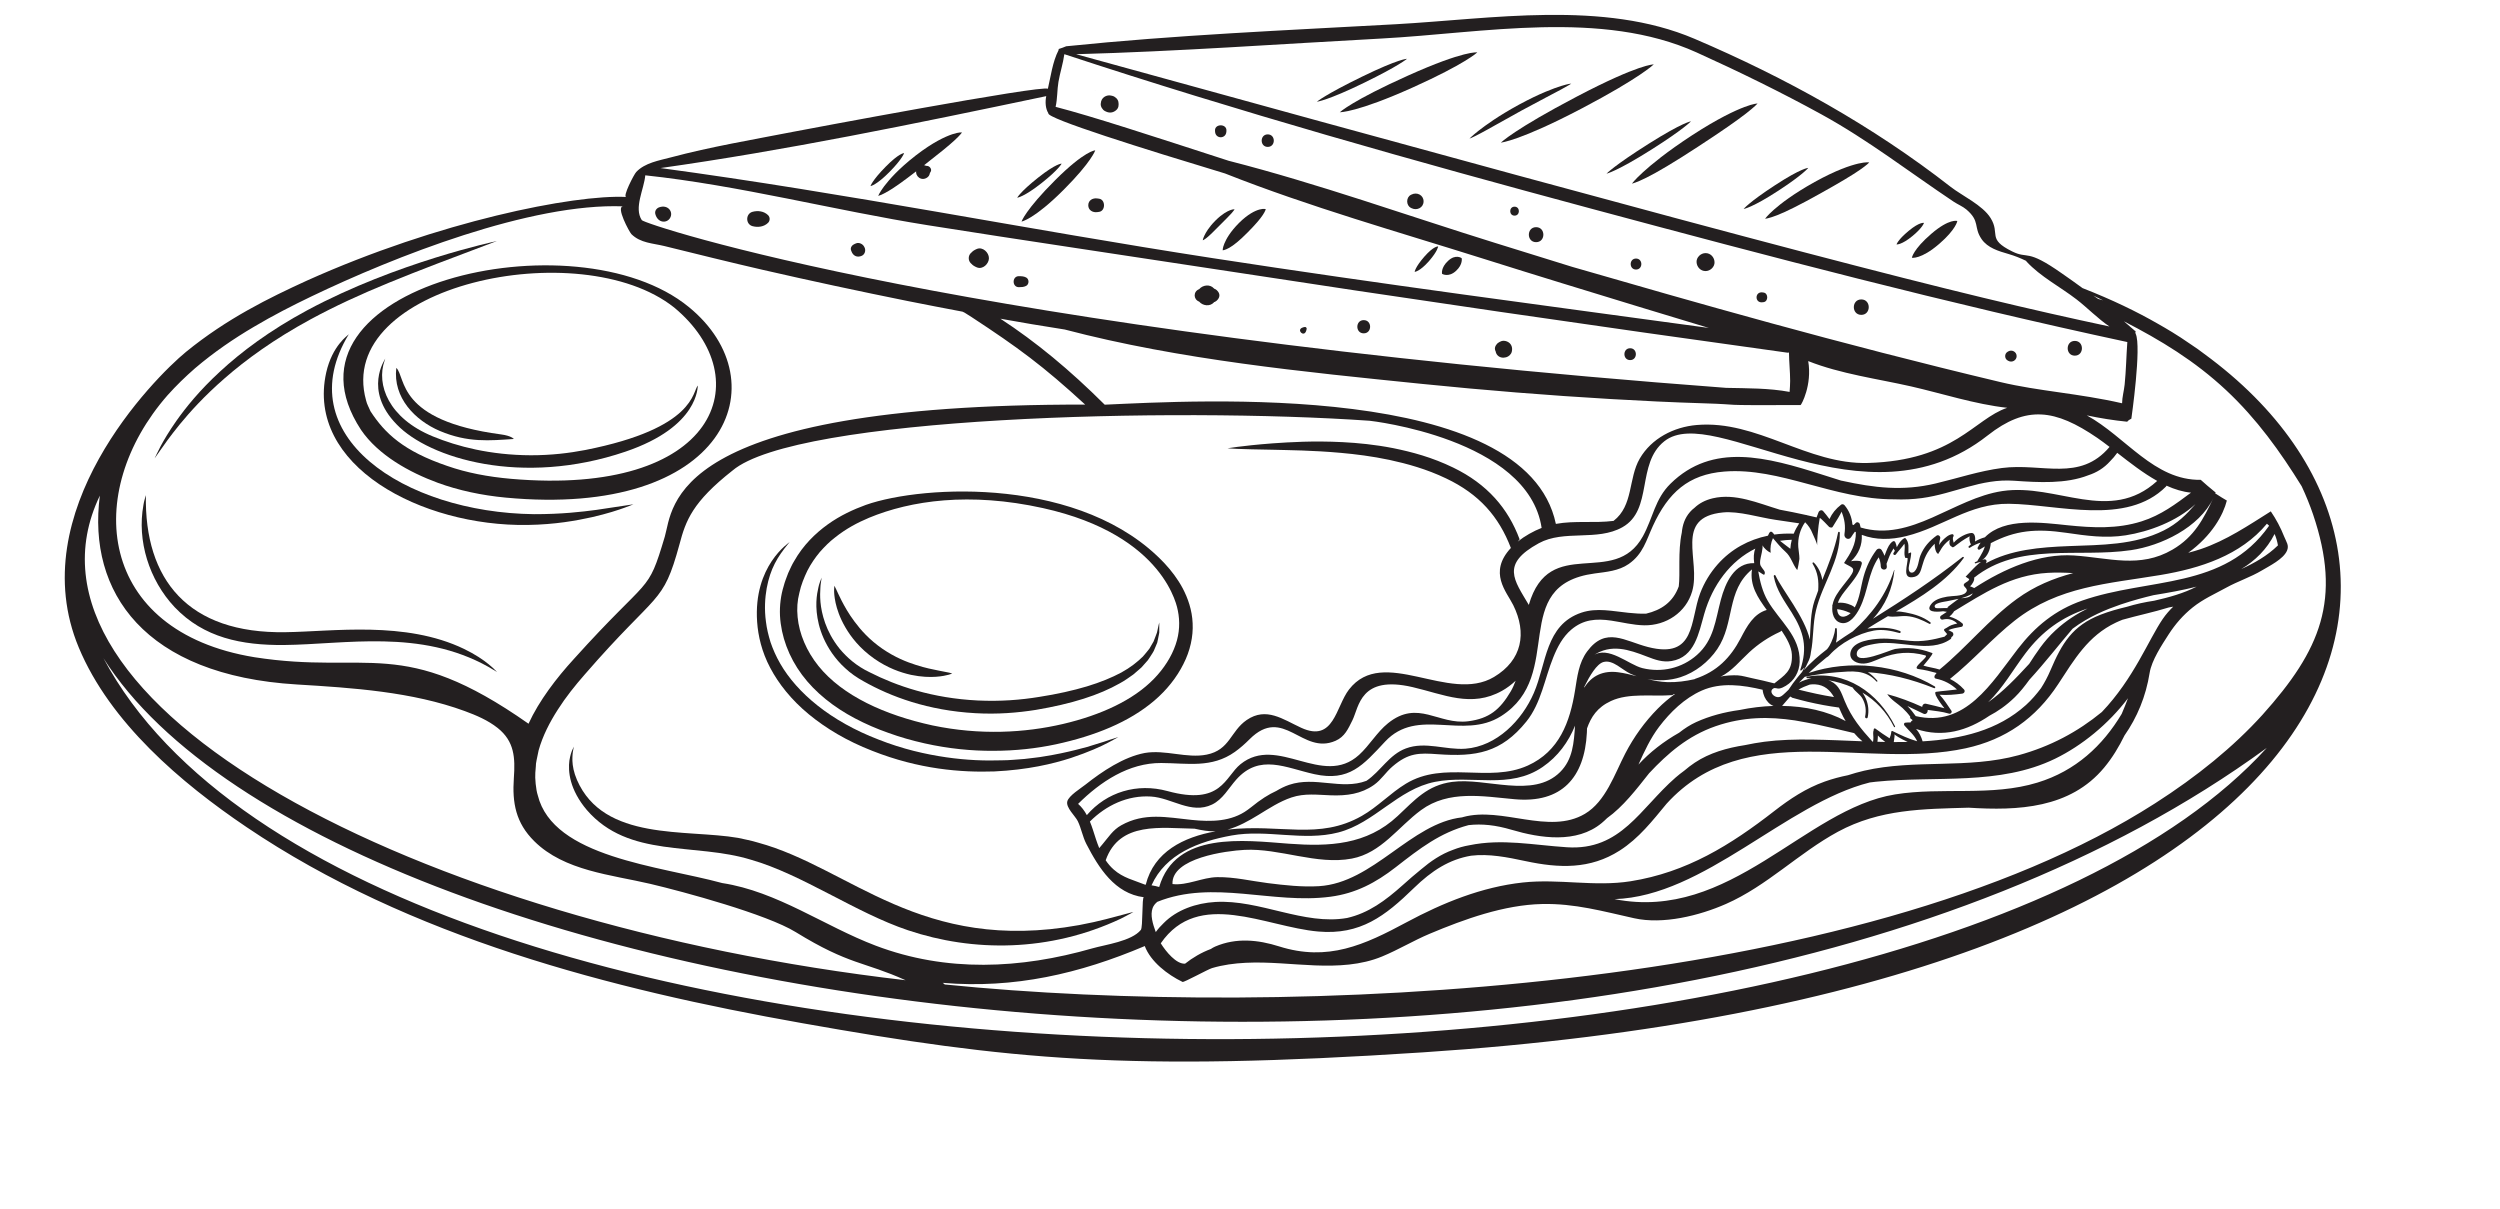 <?xml version="1.0" encoding="UTF-8"?><svg xmlns="http://www.w3.org/2000/svg" xmlns:xlink="http://www.w3.org/1999/xlink" height="217.1" preserveAspectRatio="xMidYMid meet" version="1.0" viewBox="16.5 129.2 449.1 217.1" width="449.1" zoomAndPan="magnify"><g fill="#231f20" id="change1_1"><path d="M 160.094 235.715 C 160.395 234.273 160.949 232.961 161.535 231.723 C 162.164 230.496 162.926 229.391 163.758 228.387 C 164.621 227.414 165.516 226.5 166.512 225.75 C 168.449 224.195 170.559 223.074 172.609 222.215 C 180.117 219.105 190.684 217.562 203.852 220.473 C 225.953 225.359 228.016 238.559 228.09 238.898 C 228.48 240.797 228.422 242.906 227.684 245.016 C 226.965 247.121 225.625 249.266 223.793 251.145 C 220.113 254.941 214.328 257.641 207.473 259.25 C 200.629 260.848 192.59 261.312 183.996 259.512 C 175.492 257.656 167.852 254.215 163.52 248.828 C 161.383 246.168 160.07 243.055 159.785 240.059 C 159.633 238.551 159.73 237.109 160.094 235.715 Z M 157.273 234.516 C 156.773 236.113 156.535 237.984 156.617 239.805 C 156.812 243.48 158.18 247.207 160.574 250.422 C 162.973 253.648 166.316 256.258 170.098 258.254 C 171.992 259.25 173.988 260.121 176.082 260.852 C 178.164 261.613 180.352 262.234 182.617 262.742 C 186.863 263.691 191.02 264.102 194.973 264.078 C 198.93 264.07 202.691 263.652 206.195 262.906 C 213.156 261.398 219.328 258.934 223.871 255.051 C 226.129 253.125 227.906 250.859 229.09 248.484 C 230.305 246.117 230.867 243.535 230.746 241.164 C 230.648 238.777 229.891 236.664 228.969 234.898 C 228.023 233.129 226.883 231.68 225.746 230.449 C 211.066 214.777 182.449 216.234 172.035 219.902 C 169.812 220.715 167.461 221.785 165.199 223.406 C 162.953 225.02 160.762 227.168 159.18 229.969 C 158.75 230.645 158.445 231.406 158.09 232.148 C 157.809 232.922 157.477 233.691 157.273 234.516" fill="inherit"/><path d="M 137.613 184.445 C 153.031 197.238 145.414 218.449 108.285 215.215 C 104.152 214.852 100.336 214.125 96.832 212.898 C 89.008 210.23 85.648 207.066 83.055 203.078 C 82.789 202.426 82.41 201.812 82.266 201.141 C 76.504 180.469 120.758 171.023 137.613 184.445 Z M 81.352 206.418 C 84.453 210.961 90.012 214.047 95.164 215.938 C 98.898 217.301 103.043 218.184 107.336 218.59 C 146.953 222.324 156.781 197.902 140.266 184.375 C 119.863 167.605 64.445 180.656 81.352 206.418" fill="inherit"/><path d="M 422.93 257.609 C 417.719 263.359 411.191 268.672 403.648 273.504 C 350.5 307.613 248.043 312.293 186.211 306.051 C 185.965 305.828 186.105 305.961 185.848 305.758 C 198.699 306.848 210.457 304.105 222.145 299.148 C 223.195 301.941 226.219 304.285 228.934 305.594 C 229.176 305.711 233.492 303.324 234.227 303.109 C 236.191 302.527 238.234 302.258 240.273 302.156 C 244.438 301.949 248.594 302.469 252.75 302.625 C 256.816 302.777 260.988 302.598 264.797 301.016 C 267.711 299.809 270.418 298.164 273.336 296.938 C 279.559 294.32 286.695 291.746 293.523 291.598 C 299.371 291.465 304.508 292.922 310.055 294.152 C 315.27 295.312 321.77 293.688 326.543 291.59 C 333.93 288.348 339.621 282.43 346.672 278.609 C 354.238 274.52 361.988 274.531 370.152 274.293 C 379.004 274.859 388.391 274.434 394.492 267.094 C 395.984 265.301 397.148 263.352 398.148 261.316 C 400.406 258.086 401.988 254.312 402.66 250.082 C 403.016 247.836 404.848 245.07 406.066 243.176 C 407.254 241.332 408.688 239.68 410.402 238.312 C 412.273 236.816 414.371 235.891 416.445 234.754 C 418.516 233.613 420.789 232.887 422.82 231.676 C 424.176 230.867 426.66 229.652 427.328 228.145 C 427.758 227.164 427.223 226.582 426.828 225.59 C 426.199 223.996 425.391 222.477 424.426 221.062 C 420.395 223.594 416.402 226.301 411.859 227.836 C 411.109 228.09 410.352 228.305 409.594 228.504 C 413.84 225.426 415.887 221.699 416.531 219.121 C 416.109 218.891 415.215 218.328 414.426 217.816 C 414.461 217.773 414.504 217.734 414.523 217.68 C 414.414 217.59 414.309 217.508 414.211 217.426 C 413.43 216.797 412.629 216.109 411.844 215.398 C 403.473 215.531 398.406 207.688 391.375 203.82 C 393.793 204.328 396.215 204.719 398.629 204.957 C 398.828 204.699 399.102 204.555 399.379 204.406 C 399.391 204.301 401.234 191.477 400.156 189.164 C 400.07 188.973 400.09 188.789 400.164 188.637 C 400.129 188.641 400.09 188.645 400.051 188.656 C 399.391 188.062 398.719 187.488 398.039 186.918 C 404.629 190.312 410.758 194.008 416.434 199.324 C 421.91 204.453 426.117 210.316 429.969 216.543 C 430.758 218.234 431.445 219.926 432.02 221.609 C 437.184 236.863 433.395 245.957 422.93 257.609 Z M 35.082 247.434 C 76.941 313.574 310.559 346.23 423.703 263.551 C 357.547 336.395 81.809 335.137 35.082 247.434 Z M 34.438 218.23 C 32.168 235.598 42.5 250.52 69.828 252.16 C 79.828 252.762 90.512 253.457 100.012 256.945 C 102.066 257.699 104.168 258.598 105.895 259.969 C 108.934 262.383 109.062 265.348 108.809 268.957 C 108.496 273.426 109.148 277.02 112.48 280.316 C 117.875 285.668 126.355 286.336 133.348 287.984 C 139.301 289.391 154.234 293.434 159.441 296.641 C 169.125 302.602 171.68 301.898 179.18 305.289 C 90.746 295.07 16.484 255.582 34.438 218.23 Z M 46.602 200.199 C 48.172 198.445 49.832 196.844 51.527 195.363 C 54.961 192.438 58.535 190.016 62.062 187.938 C 65.586 185.844 69.059 184.078 72.379 182.48 C 87.359 175.289 111.859 165.621 128.484 166.27 C 127.02 166.211 129.582 170.922 129.93 171.266 C 131.562 172.871 133.785 172.895 135.84 173.398 C 141.684 174.836 147.586 176.309 153.48 177.664 C 162.152 179.656 170.852 181.52 179.574 183.281 C 182.848 183.941 186.129 184.562 189.41 185.188 C 189.535 185.25 189.664 185.312 189.789 185.371 C 190.219 185.641 190.648 185.902 191.062 186.176 C 199.406 191.652 203.871 194.922 211.438 201.879 C 136.203 201.793 137.461 220.406 135.926 225.594 C 132.746 236.25 133.477 232.164 119.586 247.586 C 116.496 250.965 113.348 255.051 111.445 259.211 C 88.703 243.234 82.789 250.484 62.207 247.262 C 33.945 242.633 31.336 217.621 46.602 200.199 Z M 132.418 160.695 C 149.324 162.5 166.355 166.984 183.203 169.664 C 200.234 172.371 217.297 174.867 234.344 177.488 C 268.699 182.773 303.102 187.777 337.531 192.547 C 337.656 192.562 337.766 192.547 337.871 192.527 C 337.887 194.227 338.078 195.93 338.082 197.629 C 338.082 198.277 338.031 198.938 337.984 199.602 C 334.273 198.91 330.387 198.961 326.59 198.875 C 189.367 188.598 132.293 169.508 131.793 168.746 C 130.336 166.547 132.195 163.203 132.418 160.695 Z M 204.445 146.469 C 204.227 147.543 204.316 148.727 204.824 149.535 C 204.391 150.461 222.047 155.973 236.555 160.359 C 251.73 166.363 267.703 170.859 283.18 175.742 C 292.441 178.664 301.734 181.504 311.023 184.34 C 315.176 185.605 319.324 186.859 323.48 188.113 C 293.383 183.996 264.855 180.277 234.383 175.578 C 200.793 170.398 168.824 163.934 135.148 159.391 C 157.629 156.215 180.148 151.574 204.445 146.469 Z M 376.125 213.273 C 372.074 213.801 368.184 215.105 364.223 216.051 C 358.301 217.465 353.195 216.832 347.344 215.555 C 347.32 215.547 347.297 215.555 347.277 215.551 C 346.164 215.211 345.051 214.852 343.938 214.492 C 333.832 211.266 324.156 208.652 316.59 216.09 C 313.781 218.848 313.469 222.184 311.629 225.539 C 306.461 234.945 294.836 225.078 291.133 237.867 C 288.488 233.359 286.059 230.551 292.934 226.785 C 297.469 224.309 303.398 226.473 307.945 223.914 C 313.52 220.777 310.398 212.504 315.48 208.469 C 324.453 201.34 351.391 224.844 373.559 207.426 C 380.508 201.965 385.684 202.688 393.258 207.863 C 393.961 208.344 394.699 208.902 395.461 209.484 C 390.105 215.824 383.379 212.328 376.125 213.273 Z M 376.234 217.41 C 367.383 218.723 359.891 226.637 350.746 223.965 C 350.699 223.758 350.656 223.551 350.59 223.344 C 350.492 223.035 350.09 222.895 349.855 223.148 C 349.73 223.277 349.605 223.398 349.48 223.523 C 349.41 223.496 349.34 223.465 349.27 223.438 C 349.168 222.164 348.695 220.945 347.828 219.93 C 347.707 219.785 347.398 219.73 347.242 219.855 C 346.293 220.586 345.613 221.418 345.145 222.445 C 344.781 221.957 344.414 221.473 344.008 221.016 C 343.738 220.711 343.297 220.91 343.176 221.234 C 343.062 221.531 342.945 221.84 342.832 222.148 C 342.262 222.012 341.684 221.883 341.105 221.754 C 341.07 221.746 341.051 221.719 341.012 221.719 C 340.977 221.715 340.938 221.711 340.902 221.707 C 339.359 221.367 337.801 221.047 336.23 220.762 C 332.234 219.555 328.223 217.766 324.195 218.711 C 322.785 219.043 321.711 219.648 320.883 220.438 C 320.605 220.645 320.344 220.883 320.098 221.168 C 319.125 222.277 318.742 223.551 318.617 224.879 C 317.887 228.293 318.367 232.238 318.074 234.535 C 317.051 237.383 314.906 238.801 312.207 239.438 C 311.164 239.477 310.09 239.387 309.055 239.285 C 306.262 239.012 303.34 238.328 300.59 239.254 C 294.082 241.441 294.328 248.402 292.043 253.68 C 289.914 258.602 285.387 263.27 279.773 263.695 C 276.172 263.965 272.578 262.336 269.059 263.645 C 266.031 264.77 264.539 267.73 261.973 269.465 C 257.461 271.172 252.75 268.602 248.074 270.188 C 247.258 270.465 246.496 270.852 245.766 271.289 C 244.441 271.887 242.961 272.812 241.25 274.211 C 241.035 274.383 240.824 274.535 240.613 274.691 C 237.699 276.828 234.027 276.844 230.586 276.488 C 226.074 276.02 222.09 275.121 217.914 277.457 C 216.395 278.305 215.633 279.598 214.535 280.883 C 214.348 281.105 214.156 281.316 213.965 281.559 C 213.543 280.527 213.207 279.441 212.848 278.312 C 212.688 277.816 212.504 277.297 212.289 276.781 C 215.184 273.879 219.066 272.023 223.258 272.289 C 227.02 272.527 230.484 275.531 234.238 273.727 C 236.16 272.801 237.215 270.785 238.574 269.254 C 242.785 264.516 247.469 267.145 252.637 268.277 C 258.871 269.641 261.336 266.68 265.316 262.422 C 271.188 256.141 279.281 262.195 286.145 257.852 C 297.902 250.41 287.312 234.32 302.961 232.219 C 305.062 231.934 307.289 231.766 309.082 230.516 C 311.664 228.715 312.227 226.289 313.426 223.68 C 316.176 217.703 319.789 214.422 326.258 213.91 C 336.305 213.117 345.82 218.926 356.781 218.898 C 358.453 218.969 360.129 218.898 361.762 218.676 C 367.578 217.879 372.316 215.137 378.324 215.562 C 382.742 215.871 387.629 216.152 391.637 214.578 C 393.113 214.098 394.449 213.301 395.566 212.051 C 396.02 211.605 396.445 211.102 396.84 210.547 C 399.07 212.285 401.496 214.184 404.02 215.594 C 395.48 223.387 385.988 215.969 376.234 217.41 Z M 401.219 222.855 C 396.812 224.25 392.434 224.02 387.898 223.555 C 383.438 223.094 376.578 222.121 373.066 225.719 C 372.441 225.891 371.844 226.141 371.293 226.477 C 371.395 225.867 371.293 224.926 370.676 224.941 C 369.848 224.969 368.336 225.676 367.461 226.699 C 367.367 226.309 367.191 225.922 367.426 225.543 C 367.52 225.395 367.398 225.141 367.207 225.16 C 366.551 225.234 365.934 225.797 365.484 226.254 C 365.234 226.508 365.023 226.797 364.84 227.102 C 364.875 226.699 364.934 226.301 365.039 225.91 C 365.133 225.566 364.719 225.184 364.395 225.414 C 363.09 226.348 362.094 227.473 361.488 228.977 C 361.121 229.883 361.141 231.133 360.41 231.867 C 360.203 232.074 359.844 232.156 359.621 231.969 C 359.191 231.613 359.453 230.703 359.555 230.258 C 359.586 230.117 359.98 228.348 359.75 228.441 C 359.605 228.5 359.465 228.559 359.32 228.617 C 359.309 227.656 359.52 226.699 358.816 225.898 C 358.77 225.84 358.676 225.836 358.609 225.871 C 357.953 226.234 357.586 226.859 357.242 227.504 C 357.109 226.949 356.969 226.152 356.5 226.473 C 355.91 226.871 355.629 227.555 355.359 228.195 C 355.238 228.473 355.137 228.758 355.039 229.047 C 354.906 228.703 354.746 228.367 354.527 228.023 C 354.285 227.648 353.82 227.691 353.57 228.023 C 352.504 229.445 351.77 231.02 351.289 232.73 C 350.758 234.617 350.625 236.57 349.691 238.316 C 349.367 237.992 348.82 237.797 348.461 237.68 C 347.859 237.484 347.266 237.434 346.66 237.484 C 346.984 236.461 347.77 235.578 348.41 234.762 C 349.48 233.398 350.52 232.215 350.953 230.492 C 351.023 230.215 350.824 230.016 350.562 229.984 C 349.98 229.91 349.492 229.922 349.016 230.023 C 350.414 228.711 351.051 227.07 350.953 225.281 C 353.461 226.242 356.191 226.191 358.969 225.496 C 365.516 223.863 370.27 219.625 377.371 219.699 C 386.184 219.789 398.477 223.734 405.602 216.602 C 405.648 216.551 405.668 216.5 405.699 216.449 C 407.148 217.105 408.617 217.562 410.094 217.699 C 407.344 219.742 404.727 221.742 401.219 222.855 Z M 405.199 224.492 C 399.887 227.152 393.945 227.074 388.156 227.301 C 382.934 227.508 377.668 227.934 373.238 230.398 C 373.613 229.797 373.09 229.566 372.816 229.719 C 372.746 229.758 372.664 229.781 372.582 229.805 C 373.547 229.148 374.039 227.941 374.121 226.773 C 378.539 224.457 382.246 224.121 387.715 224.918 C 391.305 225.441 394.707 225.934 398.352 225.367 C 402.582 224.707 407.523 222.859 410.898 219.754 C 409.316 221.586 407.645 223.27 405.199 224.492 Z M 373.648 255.352 C 376.312 252.789 378.137 249.5 380.348 246.57 C 383.34 242.605 386.875 240.047 391.508 238.516 C 389.621 239.453 387.629 240.688 385.73 242.449 C 383.621 244.387 382.246 246.582 381.031 248.449 C 378.676 251.004 376.324 253.473 373.648 255.352 Z M 403.477 237.113 C 401.809 237.363 400.164 237.719 398.562 238.207 C 396.961 238.59 395.383 239.027 393.863 239.617 C 388.77 241.602 386.902 244.777 384.84 249.621 C 384.344 250.789 383.77 251.855 383.141 252.832 C 382.332 253.906 381.461 254.926 380.453 255.84 C 375.387 260.414 368.848 261.965 361.879 262.375 C 361.648 261.578 361.266 260.773 360.707 260.152 C 365.527 261.77 369.914 260.461 373.898 257.762 C 375.316 257.02 376.867 255.977 378.438 254.449 C 379.352 253.559 380.211 252.484 381.059 251.312 C 383.879 248.23 386.457 244.906 388.82 242.141 C 391.828 239.898 394.902 238.672 397.465 237.789 C 399.758 237.016 401.715 236.512 403.352 236.117 C 405.938 235.695 408.566 235.234 411.09 234.59 C 408.703 235.812 406.109 236.516 403.477 237.113 Z M 223.562 292.312 C 223.723 291.879 224.02 291.52 224.395 291.207 C 234.441 287.156 245.07 291.684 255.52 290.285 C 260.051 289.68 263.633 287.781 267.211 285 C 271.598 281.586 275.16 278.812 280.309 277.426 C 282.719 277.148 285.188 277.418 288.016 278.254 C 293.195 279.789 299.742 280.77 304.23 277.051 C 304.566 276.77 304.887 276.477 305.191 276.172 C 308.07 274.113 310.438 271.027 312.75 268.102 C 316.09 264.539 319.691 261.391 324.699 259.652 C 329.691 257.926 334.309 257.926 338.926 258.613 C 340.254 258.836 341.578 259.09 342.898 259.352 C 345.086 259.816 347.301 260.363 349.578 260.895 C 350.031 261.43 350.527 261.93 351.062 262.363 C 344.895 262.133 338.805 261.754 333.473 262.445 C 332.289 262.602 331.113 262.809 329.953 263.055 C 326.742 263.551 323.598 264.441 320.949 266.207 C 320.289 266.645 319.664 267.129 319.066 267.641 C 318.531 268.031 318 268.441 317.492 268.887 C 311.141 274.422 307.688 282.035 297.992 281.402 C 291.914 281.008 286.34 279.824 280.461 281.039 C 279.434 281.215 278.461 281.492 277.531 281.859 C 275.328 282.652 273.504 283.918 271.809 285.352 C 270.695 286.242 269.605 287.207 268.504 288.188 C 265.34 291.016 262.328 293.23 258.492 294.105 C 250.723 295.473 242.812 290.766 234.82 291.23 C 231.371 291.43 227.883 292.645 225.539 295.027 C 225.027 295.512 224.551 296.043 224.121 296.637 C 223.582 295.152 223.098 293.586 223.562 292.312 Z M 336.254 226.352 C 336.938 226.246 337.648 226.184 338.375 226.164 C 338.238 226.699 338.148 227.242 338.117 227.785 C 337.512 227.293 336.848 226.855 336.254 226.352 Z M 314.531 259.773 C 316.527 257.145 319.098 254.633 322.188 253.262 C 325.66 251.723 329.547 252.254 333.137 253.105 C 333.18 253.602 333.359 254.133 333.484 254.398 C 333.816 255.102 334.375 255.77 335.098 256.012 C 333.074 256.078 331.02 256.324 328.988 256.746 C 326.258 257.117 323.621 257.816 321.199 258.914 C 320.121 259.406 319.105 260.062 318.141 260.824 C 315.355 262.402 312.859 264.336 310.832 266.551 C 311.898 264.156 313.004 261.793 314.531 259.773 Z M 301.566 260.824 C 301.578 260.582 301.582 260.316 301.59 260.055 C 302.316 257.992 303.426 256.27 305.891 255.129 C 309.133 253.629 313.32 254.352 316.82 254.078 C 316.973 254.066 317.105 253.984 317.203 253.871 C 317.266 253.875 317.324 253.875 317.387 253.875 C 316.324 254.629 315.301 255.496 314.312 256.488 C 311.957 258.863 310.008 261.586 308.465 264.551 C 306.562 268.211 304.953 273.188 301.207 275.398 C 294.73 279.227 286.305 274.047 279.34 275.973 C 279.281 275.984 279.227 276.012 279.168 276.027 C 269.945 277.07 263.215 287.789 253.453 288.391 C 250.41 288.574 247.328 288.23 244.258 287.844 C 241.219 287.461 238.273 286.727 235.184 286.77 C 232.465 286.809 229.793 288.312 227.125 288.012 C 226.902 283.312 236.832 282.039 240.055 281.871 C 246.395 281.543 253.031 284.633 259.336 283.438 C 264.652 282.43 267.68 277.73 271.785 274.723 C 276.746 271.09 282.875 272.254 288.605 272.773 C 297.055 273.539 301.152 268.859 301.566 260.824 Z M 304.543 248.125 C 306.254 247.645 307.922 249.582 309.473 250.27 C 309.809 250.422 310.152 250.555 310.5 250.676 C 309.398 250.383 308.297 250.105 307.152 249.961 C 304.539 249.625 302.453 250.535 301.094 252.734 C 301.102 252.668 301.109 252.602 301.117 252.535 C 302.078 250.59 303.34 248.461 304.543 248.125 Z M 331.605 230.176 C 331.609 230.234 331.625 230.301 331.633 230.363 C 328.082 230.254 326.449 233.871 325.633 236.941 C 324.648 240.625 324.402 244.145 321.344 246.855 C 318.652 249.242 315.008 250.078 311.531 249.219 C 309.051 248.605 305.402 245.113 302.676 246.973 C 305.906 244.77 309.125 245.898 312.344 247.141 C 313.836 247.715 315.16 248.215 316.785 247.945 C 320.953 247.262 321.668 242.902 322.645 239.5 C 324.137 234.285 327.336 229.969 331.832 227.75 C 331.504 228.484 331.52 229.496 331.605 230.176 Z M 336.219 242.719 C 336.355 242.656 336.457 242.574 336.547 242.488 C 337.48 243.875 338.32 245.387 338.391 246.762 C 338.551 249.785 337 250.523 335.246 251.965 C 333.887 251.621 332.535 251.293 331.195 251.02 C 330.387 250.855 329.48 250.57 328.66 250.52 C 328.023 250.48 326.086 250.52 325.551 250.801 C 327.719 249.672 328.984 247.996 330.73 246.383 C 332.355 244.879 334.207 243.641 336.219 242.719 Z M 329.215 243.82 C 327.355 247.391 324.902 249.848 321.031 251.137 C 320.98 251.152 320.941 251.184 320.902 251.211 C 319.316 251.566 317.707 251.793 316.023 251.738 C 314.785 251.699 313.605 251.469 312.445 251.184 C 314.41 251.547 316.457 251.469 318.375 250.852 C 321.027 249.996 323.438 248.102 324.992 245.801 C 328.184 241.074 326.562 235.332 331.227 231.488 C 330.801 234.391 332.254 236.535 333.879 238.773 C 331.508 239.473 330.332 241.68 329.215 243.82 Z M 339.539 253.113 C 340.199 252.707 340.891 252.43 341.598 252.18 C 341.91 252.133 342.227 252.113 342.551 252.133 C 344.281 252.234 345.246 253.191 345.957 254.422 C 343.844 254.094 341.723 253.617 339.617 253.09 C 339.605 253.098 339.598 253.109 339.59 253.117 C 339.574 253.113 339.555 253.117 339.539 253.113 Z M 341.227 255.27 C 343.07 255.695 344.957 256.059 346.859 256.305 C 347.102 256.867 347.34 257.43 347.609 257.949 C 347.746 258.211 347.898 258.473 348.055 258.734 C 344.719 256.926 340.766 256.066 336.637 256.008 C 337.152 255.441 337.602 254.859 338.109 254.312 C 338.164 254.379 338.234 254.434 338.332 254.445 C 338.355 254.449 338.379 254.453 338.402 254.457 C 338.387 254.477 338.367 254.492 338.352 254.512 C 339.328 254.785 340.289 255.051 341.227 255.27 Z M 355.168 262.484 C 354.699 262.477 354.234 262.465 353.766 262.453 C 353.797 262.227 353.816 262 353.828 261.789 C 353.836 261.637 353.844 261.477 353.844 261.316 C 354.234 261.754 354.684 262.129 355.168 262.484 Z M 357.508 261.609 C 358.059 261.938 358.629 262.219 359.203 262.484 C 358.375 262.5 357.539 262.508 356.699 262.504 C 356.758 262.18 356.777 261.871 356.828 261.539 C 356.922 260.938 356.488 261.004 357.508 261.609 Z M 370.82 235.914 C 370.395 236.543 369.703 236.605 368.996 236.652 C 368.938 236.656 368.871 236.656 368.809 236.66 C 369.523 236.473 370.211 236.211 370.871 235.797 C 370.855 235.836 370.848 235.875 370.82 235.914 Z M 366.52 238.426 C 365.781 238.395 364.297 238.555 364.152 238.375 C 363.488 237.531 365.922 237.281 366.27 237.203 C 366.984 237.051 367.676 236.93 368.348 236.773 C 367.648 237.285 366.953 237.797 366.293 238.316 C 366.375 238.344 366.441 238.395 366.52 238.426 Z M 363.621 246.52 C 363.543 246.488 363.465 246.461 363.387 246.434 C 361.238 245.652 359.199 245.438 356.941 245.781 C 356.148 245.902 349.586 248.934 350.07 246.43 C 350.285 245.328 352.461 245.031 353.305 244.863 C 357.531 244.035 363.129 246.68 366.891 244.016 C 367.012 243.926 367.059 243.789 367.047 243.664 C 367.117 243.605 367.188 243.555 367.27 243.477 C 367.484 243.262 367.438 242.883 367.172 242.734 C 366.949 242.605 366.723 242.496 366.5 242.387 C 367.234 242.086 368.148 241.93 368.867 241.801 C 369.133 241.75 369.223 241.363 369.027 241.191 C 368.363 240.602 367.547 240.199 366.684 239.965 C 366.98 239.734 367.246 239.461 367.465 239.133 C 367.488 239.102 367.484 239.066 367.492 239.031 C 372.875 235.781 377.703 232.496 384.367 232.109 C 385.879 232.02 387.402 232.062 388.926 232.152 C 385.379 233.094 381.992 234.477 378.805 236.797 C 373.824 240.414 369.727 245.551 364.922 249.477 C 363.973 249.172 362.969 249.07 362.023 248.773 C 362.164 248.582 363.898 246.621 363.621 246.52 Z M 346.523 238.633 C 347.266 238.715 347.984 238.918 348.668 239.23 C 348.75 239.27 348.852 239.309 348.957 239.34 C 348.02 240.223 346.641 240.391 346.523 238.633 Z M 345.109 223.879 C 345.773 224.156 345.703 223.781 345.996 223.395 C 346.148 223.195 347.352 221.203 347.312 221.109 C 347.852 222.43 348.066 223.668 347.836 225.168 C 347.727 225.883 348.625 226.355 349.047 225.68 C 349.258 225.344 349.48 225.023 349.719 224.711 C 349.77 224.738 349.828 224.762 349.883 224.789 C 349.949 226.977 348.922 228.602 347.762 230.34 C 349.156 231.23 350.105 231.07 348.754 232.914 C 348.352 233.461 347.91 233.977 347.504 234.516 C 346.766 235.48 345.957 236.547 345.715 237.773 C 345.645 237.883 345.633 238.016 345.66 238.148 C 345.543 239.344 345.926 240.801 347.215 241.098 C 348.77 241.453 349.965 239.652 350.562 238.477 C 352.105 235.445 352.051 232.176 353.984 229.316 C 354.223 229.844 354.355 230.402 354.367 231 C 354.422 231.691 355.492 231.707 355.453 231 C 355.445 230.816 355.422 230.645 355.398 230.473 C 355.652 229.82 355.859 229.164 356.18 228.539 C 356.324 228.262 356.5 227.992 356.66 227.719 C 356.723 227.863 356.797 228.008 356.895 228.145 C 356.816 228.281 356.738 228.414 356.652 228.543 C 356.473 228.809 356.895 229.047 357.078 228.793 C 357.559 228.129 358.152 227.559 358.605 226.871 C 358.816 227.703 358.418 228.629 358.766 229.422 C 358.887 229.402 359.051 229.457 359.172 229.438 C 359.301 230.496 357.988 233.43 360.391 232.832 C 362.301 232.355 361.105 229.754 364.047 226.879 C 364.035 228.414 364.758 229.051 364.801 228.461 C 364.996 228.375 365.254 227.277 366.766 226.145 C 366.496 227.301 367.07 227.324 367.137 227.43 C 367.445 227.816 367.852 226.887 370.328 225.535 C 370.219 226.027 370.34 226.641 370.559 227 C 370.426 227.109 370.285 227.211 370.16 227.336 C 370.031 227.469 370.199 227.699 370.363 227.594 C 370.988 227.195 371.621 226.887 372.297 226.68 C 372.109 226.953 371.934 227.242 371.777 227.562 C 371.672 227.781 371.898 228.062 372.133 227.914 C 372.449 227.719 372.758 227.535 373.066 227.355 C 372.664 228.672 371.707 229.848 371.719 230.012 C 371.578 230.066 371.434 230.117 371.297 230.191 C 371.152 230.27 371.281 230.465 371.422 230.402 C 371.66 230.305 372.09 230.145 372.422 230.18 C 371.992 230.156 369.941 232.492 369.605 232.797 C 369.82 232.938 370.039 233.086 370.254 233.227 C 370.211 233.523 369.898 233.684 369.645 233.84 C 368.473 234.543 370.469 234.797 369.602 235.688 C 368.969 236.34 367.129 236.223 366.289 236.383 C 365.211 236.582 363.965 236.887 363.312 237.871 C 362.453 239.156 364.207 239.188 365.559 239.004 C 365.777 239.039 366.004 239.074 366.234 239.113 C 365.898 239.344 365.555 239.559 365.203 239.789 C 364.867 240.012 365.031 240.5 365.398 240.512 C 365.414 240.512 365.426 240.504 365.438 240.504 C 365.461 240.5 365.48 240.504 365.5 240.496 C 366.535 240.262 367.402 240.516 368.098 241.211 C 367.742 241.285 367.395 241.375 367.055 241.504 C 366.605 241.672 366.277 241.973 365.844 242.168 C 365.691 242.234 365.711 242.43 365.793 242.535 C 365.953 242.734 366.125 242.922 366.289 243.113 C 366.133 243.273 365.969 243.422 365.812 243.574 C 363.734 244.125 361.855 244.523 359.598 244.324 C 357.824 244.172 356.062 243.848 354.27 243.934 C 352.727 244.008 349.645 244.324 349.004 246.113 C 348.512 247.484 349.645 248.297 350.918 248.402 C 352.09 248.496 353.285 247.867 354.332 247.457 C 357.062 246.387 359.492 246.152 362.371 246.938 C 363.152 247.152 359.781 249.215 361.113 249.387 C 362.234 249.527 363.312 249.789 364.391 250.094 C 364.324 250.176 364.242 250.285 364.098 250.473 C 363.938 250.68 363.953 251.051 364.27 251.113 C 365.77 251.418 366.977 252.066 368.047 253.059 C 366.797 253.23 365.555 253.301 364.301 253.48 C 364.113 253.508 364.09 253.766 364.203 253.883 C 364.191 253.941 364.191 254.012 364.227 254.078 C 364.645 254.938 365.211 255.688 365.797 256.434 C 364.695 256.141 363.586 255.859 362.484 255.621 C 362.125 255.547 361.844 255.777 361.812 256.133 C 361.812 256.152 361.812 256.172 361.809 256.191 C 359.766 255.262 357.676 254.469 355.52 253.895 C 356.227 254.941 357.379 255.566 358.289 256.406 C 358.793 256.875 359.258 257.391 359.656 257.945 C 359.613 258.09 359.648 258.262 359.805 258.359 C 359.863 258.395 359.926 258.422 359.984 258.461 C 360.02 258.508 360.047 258.562 360.074 258.613 C 359.898 258.691 359.773 258.824 359.703 258.988 C 359.391 258.973 359.07 258.977 358.742 259.027 C 358.512 259.062 358.469 259.383 358.625 259.539 C 359.492 260.547 360.379 261.215 360.902 262.363 C 359.355 261.926 357.941 261.246 356.48 260.531 C 356.379 260.48 356.254 260.543 356.25 260.664 C 356.215 261.074 356.098 261.457 355.945 261.832 C 355.062 261.289 354.211 260.688 353.383 260.078 C 353.223 259.961 353.027 260.164 353.094 260.328 C 352.926 260.766 353.023 261.191 353.035 261.672 C 353.043 261.926 353.012 262.18 352.977 262.43 C 352.941 262.43 352.906 262.43 352.871 262.426 C 350.801 260.125 349.125 258.156 347.871 255.109 C 347.266 253.641 346.922 252.34 345.383 251.57 C 345.234 251.5 345.09 251.445 344.941 251.387 C 346.477 251.664 347.953 252.098 349.324 252.711 C 349.332 252.723 349.328 252.734 349.336 252.746 C 349.785 253.492 350.629 253.883 351.074 254.691 C 351.645 255.719 351.781 256.793 351.551 257.934 C 351.488 258.234 351.945 258.363 352.012 258.062 C 352.258 256.949 352.137 255.73 351.676 254.688 C 351.531 254.367 351.332 253.984 351.082 253.629 C 353.422 255.035 355.383 257.055 356.742 259.781 C 356.805 259.906 356.988 259.797 356.93 259.676 C 353.914 253.621 348.031 249.531 341.105 250.766 C 340.957 250.789 340.996 251.02 341.141 251.023 C 341.398 251.027 341.656 251.043 341.914 251.055 C 341.184 251.176 340.414 251.445 339.676 251.828 C 340.02 251.473 340.367 251.117 340.715 250.777 C 342.625 250.395 344.555 250.113 346.496 249.969 C 349.172 249.77 351.613 249.426 353.59 251.629 C 353.684 251.73 353.828 251.582 353.742 251.477 C 353.27 250.926 352.684 250.344 352.039 249.949 C 355.945 250.238 359.805 251.168 363.953 252.824 C 364.129 252.895 364.234 252.613 364.082 252.523 C 357.508 248.586 348.742 247.602 341.418 250.094 C 342.449 249.125 343.504 248.203 344.586 247.328 C 344.805 247.215 345 247.055 345.168 246.863 C 347.066 244.734 350.32 242.984 353.113 242.48 C 354.652 242.199 356.223 242.508 357.707 242.914 C 357.945 242.98 358.031 242.633 357.809 242.547 C 356.168 241.934 354.539 241.891 352.816 242.047 C 352.535 242.07 352.25 242.09 351.965 242.113 C 353.145 241.379 354.34 240.648 355.574 239.934 C 355.602 239.918 355.629 239.902 355.652 239.891 C 356.691 240.129 357.887 239.812 358.949 239.871 C 360.441 239.961 361.793 240.57 363.094 241.266 C 363.285 241.367 363.426 241.105 363.258 240.98 C 361.93 239.98 360.441 239.527 358.824 239.219 C 358.289 239.113 357.684 239.027 357.102 239.051 C 361.57 236.457 366.219 233.629 369.266 229.434 C 369.367 229.293 369.16 229.176 369.047 229.266 C 363.82 233.406 358.52 236.871 352.953 240.355 C 355.176 238 356.527 234.852 356.812 231.605 C 356.812 231.578 356.773 231.574 356.762 231.602 C 355.359 236.066 352.738 239.559 349.332 242.625 C 348.309 243.273 347.297 243.945 346.305 244.648 C 346.523 243.848 346.512 243.109 346.465 242.176 C 346.453 241.973 346.16 241.973 346.152 242.176 C 346.102 243.109 345.609 244.395 345.145 245.207 C 345.02 245.422 344.871 245.621 344.715 245.82 C 343.207 246.98 341.789 248.234 340.504 249.617 C 340.809 249.168 341.055 248.703 341.25 248.23 C 341.57 247.652 341.746 247.031 341.809 246.379 C 342.316 243.938 342.117 241.312 342.734 238.789 C 343.895 234.031 347.09 229.918 347.004 224.883 C 347.004 224.715 346.734 224.664 346.699 224.844 C 346.098 227.859 344.965 230.598 343.859 233.379 C 343.684 232.199 343.125 231.051 342.344 230.27 C 342.227 230.148 342.023 230.301 342.109 230.445 C 343.098 232.094 343.238 233.57 343.117 235.289 C 342.891 235.895 342.664 236.508 342.457 237.125 C 341.738 239.27 341.766 241.719 341.621 244.09 C 340.656 239.961 336.738 235.305 335.438 232.582 C 335.355 232.402 335.105 232.535 335.137 232.711 C 335.598 235.203 337.027 237.125 338.359 239.234 C 340.543 242.699 341.25 245.559 339.902 249.512 C 339.863 249.633 340.016 249.695 340.098 249.625 C 340.301 249.449 340.48 249.27 340.645 249.082 C 340.52 249.363 340.383 249.641 340.223 249.91 C 339.941 250.223 339.68 250.555 339.414 250.883 C 339.406 250.891 339.395 250.898 339.391 250.91 C 338.824 251.609 338.285 252.34 337.793 253.109 C 337.598 253.285 337.41 253.461 337.234 253.645 C 336.656 254.184 336.188 254.676 335.406 254.316 C 334.734 254.008 334.391 253.191 335.133 252.836 C 335.359 252.723 335.828 252.93 336.086 252.895 C 336.527 252.832 336.93 252.625 337.309 252.395 C 338.832 251.477 339.738 249.879 339.793 248.105 C 339.93 243.477 336.164 240.758 334.055 237.129 C 333.125 235.527 332.664 233.652 332.352 231.844 C 332.719 232.027 333.023 232.309 333.402 232.469 C 333.598 232.23 333.574 231.949 333.387 231.684 C 332.797 230.852 332.605 230.84 332.703 229.855 C 332.746 229.391 333.297 227.492 333.086 227.156 C 333.449 227.73 333.969 228.203 334.578 228.508 C 334.473 227.613 334.617 226.691 334.992 225.875 C 335.703 226.691 336.379 227.555 337.191 228.27 C 338.289 229.234 338.473 230.496 339.336 231.594 C 339.41 231.691 339.742 229.777 339.746 229.598 C 339.746 228.875 339.602 228.207 339.543 227.488 C 339.422 225.914 339.855 224.297 340.773 223.012 C 341.355 223.582 341.809 224.273 342.102 225.031 C 342.281 225.496 342.938 226.754 342.93 227.188 C 342.945 225.961 343.035 224.773 343.195 223.574 C 343.254 223.145 343.32 222.715 343.395 222.277 C 343.434 222.059 345.086 223.871 345.109 223.879 Z M 326.016 221.254 C 328.863 220.977 332.535 222.156 335.402 222.574 C 336.844 222.781 338.273 223.008 339.711 223.211 C 339.328 223.797 338.984 224.414 338.727 225.07 C 337.543 225.023 336.367 225.066 335.223 225.227 C 334.621 224.344 334.406 224.699 334.094 225.43 C 330.664 226.133 327.52 227.809 325.062 230.578 C 323.715 232.102 322.645 233.863 321.922 235.766 C 320.059 240.664 321.18 247.641 312.555 245.434 C 308.355 244.359 304.973 241.684 301.613 246.227 C 300.086 248.297 299.844 250.762 299.441 253.23 C 298.527 258.891 296.621 264.164 290.949 266.727 C 283.93 269.895 275.984 265.781 269.059 269.98 C 266.262 271.676 263.984 274.152 261.129 275.773 C 253.379 280.172 246.578 277.141 237.016 278.23 C 238.996 277.688 240.824 276.652 242.566 275.59 C 244.43 274.453 246.383 273.164 248.512 272.453 C 250.871 271.66 253.188 271.992 255.629 272.074 C 258.414 272.168 261.004 271.844 263.328 270.195 C 264.633 269.27 265.449 267.91 266.645 266.891 C 269.531 264.414 271.426 264.441 274.801 264.688 C 281.621 265.184 286.176 264.438 290.707 258.805 C 293.352 255.52 293.988 251.078 295.539 247.262 C 296.277 245.43 297.234 243.605 298.762 242.309 C 300.918 240.48 303.215 240.281 305.984 240.695 C 307.941 240.988 309.879 241.496 311.859 241.531 C 315.789 241.598 319.375 239.23 320.48 235.43 C 322.094 229.891 317.086 222.129 326.016 221.254 Z M 237.754 279.285 C 244.102 278.133 250.641 280.367 256.914 278.742 C 263.422 277.059 267.586 270.973 274.309 269.648 C 280.891 268.352 287.664 271.074 293.621 266.977 C 296.379 265.082 298.242 262.5 299.441 259.562 C 299.227 262.598 299.059 265.609 296.758 267.895 C 291.891 272.73 283.438 268.844 277.363 269.66 C 272.902 270.266 270.699 272.863 267.57 275.793 C 262.012 280.992 255.281 281.305 248.031 280.762 C 239.949 280.156 227.668 278.508 224.738 288.539 C 224.293 288.406 223.828 288.309 223.359 288.238 C 225.898 282.582 231.863 280.355 237.754 279.285 Z M 216.559 285.398 C 215.98 284.887 215.52 284.328 215.125 283.742 C 217.598 276.688 225.141 277.98 231.094 278.066 C 232.375 278.355 233.637 278.574 234.883 278.539 C 229.109 279.57 223.809 282.199 222.32 288.129 C 222.281 288.129 222.238 288.121 222.199 288.121 C 220.219 287.324 218.246 286.902 216.559 285.398 Z M 288.77 251.488 C 288.523 252.148 288.25 252.789 287.895 253.395 C 285.945 256.703 284.02 258.273 280.273 258.766 C 274.895 259.473 271.227 254.777 265.84 259.125 C 263.824 260.754 262.543 263.078 260.637 264.812 C 254.074 270.773 246.008 261.098 239.344 266.48 C 236.516 268.77 235.961 273.965 226.242 271.312 C 220.766 269.812 215.301 271.477 211.738 275.629 C 211.32 274.852 210.797 274.152 210.168 273.609 C 214.164 269.641 219.266 266.23 225.102 266.266 C 229.844 266.293 234.16 267.23 238.328 264.273 C 239.277 263.598 240.152 262.82 240.973 261.996 C 247.086 255.887 250.395 264.926 256.414 262.277 C 258.078 261.547 258.68 260.133 259.445 258.598 C 260.652 256.172 260.812 250.438 270.254 252.633 C 275.887 253.941 280.824 256.383 286.332 253.293 C 287.207 252.805 288.023 252.188 288.77 251.488 Z M 262.535 204.785 C 262.641 204.793 291.039 207.953 293.438 224.035 C 291.977 224.605 290.395 225.492 289.148 226.492 C 289.254 226.352 289.363 226.211 289.484 226.086 C 287.418 220.527 283.684 216.168 277.562 213.199 C 273.77 211.352 270.113 210.383 266.781 209.707 C 263.445 209.055 260.422 208.77 257.727 208.629 C 252.328 208.355 248.23 208.633 245.168 208.84 C 242.105 209.07 240.07 209.312 238.797 209.473 C 237.523 209.637 237.012 209.727 237.012 209.727 C 237.012 209.727 237.52 209.781 238.789 209.836 C 240.059 209.891 242.086 209.938 245.113 209.992 C 248.137 210.078 252.172 210.086 257.398 210.555 C 260.012 210.793 262.922 211.145 266.102 211.816 C 269.266 212.5 272.762 213.461 276.281 215.145 C 282.227 217.973 285.742 221.973 287.914 227.637 C 283.812 232.051 287.141 235.488 288.34 237.906 C 290.812 242.895 289.961 247.781 284.883 250.812 C 276.812 255.629 264.984 245.125 258.836 253.062 C 256.453 256.141 256.145 262.652 250.254 259.941 C 246.949 258.418 243.98 256.145 240.469 258.535 C 237.516 260.551 237.461 263.922 233.258 264.762 C 229.684 265.477 225.836 263.828 222.145 264.465 C 218.352 265.176 214.496 267.77 211.496 270.145 C 210.691 270.785 208.492 272.133 208.23 273.156 C 207.938 274.285 209.66 275.773 210.113 276.711 C 210.758 278.047 210.973 279.492 211.652 280.809 C 213.883 285.125 216.77 289.73 221.98 290.379 C 221.613 290.336 221.836 295.766 221.441 296.25 C 219.785 298.289 215.043 298.898 212.746 299.559 C 199.828 303.266 186.516 303.895 173.82 299.082 C 164.57 295.574 156.164 289.355 146.234 287.832 C 134.906 284.746 115.855 283.23 113.105 272.062 C 112.77 271.062 112.582 268.945 112.664 268.023 C 112.906 265.574 112.551 267.398 113.258 263.996 C 113.988 261.375 115.258 258.938 116.707 256.676 C 118.148 254.406 119.828 252.324 121.551 250.355 C 134.785 235.098 135.52 238.105 138.566 226.969 C 139.691 222.703 140.898 219.387 148.082 213.734 C 159.504 204.043 227.258 202.32 262.535 204.785 Z M 341.328 194.066 C 347.133 196.371 353.82 197.254 359.805 198.613 C 365.328 199.871 371.285 201.824 377.074 202.457 C 371.074 204.48 367.586 211.918 352.062 212.367 C 341.148 212.684 332.188 204.617 321.305 205.547 C 317.188 205.898 313.188 207.941 311.07 211.57 C 308.988 215.141 309.949 220.016 306.359 222.773 C 302.859 223.215 299.43 222.684 295.996 223.312 C 290.598 197.57 231.102 201.176 214.949 201.898 C 208.676 195.645 202.602 190.625 196.215 186.453 C 199.84 187.113 203.715 187.762 207.773 188.395 C 228.516 193.844 250.715 196 271.953 198.164 C 283.246 199.312 294.562 200.223 305.895 200.887 C 311.391 201.207 316.887 201.477 322.391 201.645 C 330.668 201.902 323.242 202.02 339.953 201.969 C 340.082 201.969 342.062 198.363 341.328 194.066 Z M 398.773 254.629 C 398.414 255.578 398.039 256.516 397.641 257.441 C 394.234 263.145 389.379 267.68 382.535 269.777 C 374.242 272.328 365.395 270.543 356.922 271.91 C 340.68 274.535 327.359 294.832 306.531 290.719 C 322.617 290.211 337.359 273.531 352.383 269.762 C 352.738 269.715 353.094 269.668 353.457 269.633 C 364.234 268.531 375.637 270.375 385.676 265.496 C 390.492 263.152 395.254 259.277 398.773 254.629 Z M 394.074 257.109 C 389.746 260.664 384.82 263.305 379.113 264.867 C 369.984 267.371 360.512 265.555 351.383 267.648 C 350.391 267.879 349.422 268.152 348.465 268.461 C 347.066 268.742 345.68 269.109 344.305 269.598 C 340.934 270.793 338.027 272.723 335.254 274.879 C 327.363 281.02 319.488 285.91 309.422 287.508 C 302.93 288.535 296.594 287.027 290.074 287.73 C 282.699 288.527 275.691 291.379 269.199 294.863 C 261.586 298.957 255.047 301.98 246.281 299.211 C 242.488 298.012 238.57 297.621 234.805 299.234 C 234.523 299.355 234.266 299.508 234.016 299.676 C 232.355 300.289 230.699 301.262 229.391 302.312 C 227.824 302.434 225.941 300.145 225.02 298.656 C 231.812 288.812 243.793 295.703 253.301 296.539 C 260.887 297.203 265.32 293.762 270.48 288.738 C 273.738 285.57 276.875 283.578 280.766 282.918 C 283.969 282.535 287.242 283.184 290.586 283.898 C 296.547 285.172 302.141 285.398 307.461 281.996 C 310.926 279.781 313.348 276.641 315.887 273.578 C 330.016 258.031 351.652 267.527 369.621 263.621 C 376.797 262.062 382.207 258.223 386.211 252.129 C 389.137 247.672 391.57 243.43 396.602 241.039 C 396.984 240.855 397.375 240.699 397.77 240.535 C 400.566 239.746 403.387 239.168 406.102 238.324 C 406.367 238.273 406.633 238.227 406.898 238.18 C 406.223 238.84 405.582 239.562 405.012 240.395 C 402.492 244.07 399.816 251.102 394.074 257.109 Z M 425.105 225.125 C 425.387 225.75 425.582 226.434 425.711 227.172 C 423.785 229.059 421.5 230.336 419.105 231.438 C 421.617 229.922 423.703 227.898 425.105 225.125 Z M 390.559 237.082 C 385.703 238.773 382.094 241.738 378.98 245.773 C 374.277 251.879 369.566 259.949 360.641 257.84 C 360.199 257.207 359.703 256.59 359.148 256.027 C 360.531 256.676 361.773 257.281 362 257.398 C 362.375 257.594 362.73 257.344 362.777 256.953 C 362.785 256.879 362.793 256.805 362.801 256.73 C 364.098 256.922 365.359 257.008 366.637 257.402 C 366.926 257.492 367.227 257.133 367.047 256.871 C 366.367 255.883 365.746 254.871 364.93 254.004 C 366.273 254.117 367.672 253.98 368.988 253.805 C 369.363 253.754 369.582 253.352 369.305 253.047 C 368.559 252.23 367.719 251.621 366.793 251.164 C 370.855 247.922 374.469 243.785 378.438 240.672 C 386.301 234.5 395.145 234.078 404.617 232.492 C 411.75 231.297 419.004 228.977 423.73 223.281 C 423.867 223.398 424.004 223.516 424.125 223.641 C 416.027 235.176 402.531 232.918 390.559 237.082 Z M 414.105 218.684 C 412.344 222.363 410.719 225.633 406.77 227.934 C 400.895 231.363 395.34 229.395 389.059 228.988 C 382.867 228.586 376.594 231.312 371.148 234.84 C 370.914 234.719 370.66 234.609 370.402 234.531 C 370.793 234.195 371.277 233.371 371.121 232.984 C 379.18 226.543 389.738 229.438 399.305 228.031 C 404.703 227.238 411.559 223.992 414.105 218.684 Z M 206.641 143.902 C 206.922 142.258 207.473 140.598 207.699 138.934 C 238.938 149.23 270.695 158.172 302.453 166.711 C 334.336 175.281 366.367 183.715 398.652 190.645 C 398.469 193.188 398.43 195.738 398.172 198.277 C 398.055 199.406 397.719 200.562 397.711 201.645 C 389.922 199.859 382.75 199.48 375.848 197.836 C 346.566 190.859 320.949 183.504 298.926 177.137 C 294.301 175.703 289.684 174.27 285.062 172.832 C 269.234 167.914 253.336 162.203 237.203 158.078 C 223.211 153.543 212.855 150.141 206.129 148.395 C 206.465 146.941 206.402 145.273 206.641 143.902 Z M 264.676 136.121 C 282.984 135.133 304.168 130.883 321.301 138.629 C 328.723 141.984 336.547 145.809 343.664 149.723 C 352.125 154.367 359.5 160.117 367.453 165.43 C 368.137 165.887 369.102 166.289 369.73 166.824 C 372.27 168.984 370.977 169.965 372.473 172.152 C 373.559 173.738 375.531 174.316 377.32 174.832 C 378.395 175.141 379.438 175.562 380.465 176.059 C 380.488 176.109 380.52 176.156 380.559 176.199 C 383.051 178.902 386.625 180.742 389.535 182.988 C 391.457 184.469 393.348 186.438 395.438 187.848 C 367.684 181.934 338.461 174.426 209.809 138.938 C 228.102 138.441 246.41 137.105 264.676 136.121 Z M 394.293 183.156 C 393.996 183.066 393.703 182.977 393.406 182.895 C 393.125 182.695 392.84 182.5 392.559 182.309 C 393.148 182.59 393.723 182.875 394.293 183.156 Z M 412.441 192.75 C 411.719 192.191 410.992 191.68 410.27 191.203 C 410.035 191.047 409.816 190.898 409.586 190.742 C 409.191 190.469 408.793 190.199 408.395 189.938 C 408.32 189.891 408.242 189.836 408.172 189.789 C 408.117 189.758 408.062 189.723 408.008 189.688 C 407.148 189.133 406.285 188.598 405.41 188.09 C 405.004 187.844 404.598 187.605 404.195 187.391 C 400.371 185.191 395.918 183.031 390.609 180.957 C 389.438 180.117 388.223 179.215 386.961 178.359 C 380.395 173.73 380.945 175.848 377.945 174.355 C 373.391 172.094 375.883 171.277 374.098 168.379 C 372.668 166.055 368.938 164.344 366.918 162.766 C 352.852 151.801 337.289 143.164 320.898 136.168 C 304.5 129.172 284.477 132.598 267.207 133.555 C 247.504 134.648 227.668 135.488 208.031 137.512 C 207.602 137.695 207.156 137.859 206.707 137.996 C 206.684 138.07 206.652 138.141 206.656 138.219 C 205.574 140.328 205.246 142.996 204.738 145.156 C 203.961 144.367 160.355 152.609 158.949 152.883 C 151.645 154.309 144.188 155.559 136.988 157.48 C 134.934 158.027 132.352 158.438 130.797 160.094 C 130.375 160.539 128.312 164.551 128.996 164.582 C 119.594 164.117 95.258 168.977 71.613 179.617 C 64.883 182.699 57.281 186.406 49.918 192.41 C 44.102 197.176 20.453 221.105 30.656 245.535 C 36.277 258.992 48.992 269.816 60.801 277.789 C 90.078 297.562 126.191 306.891 160.547 312.992 C 197.809 319.609 219.145 321.723 272.16 318.242 C 438.418 307.32 465.582 231.566 412.441 192.75" fill="inherit"/><path d="M 213.191 145.492 C 213.289 145.441 213.391 145.395 213.496 145.359 C 213.387 145.406 213.277 145.453 213.164 145.5 C 213.172 145.496 213.184 145.496 213.191 145.492" fill="inherit"/><path d="M 246.523 160.387 C 246.969 160.809 246.68 160.504 246.523 160.387" fill="inherit"/><path d="M 165.977 246.555 C 166.621 247.465 167.387 248.387 168.34 249.242 C 169.262 250.113 170.422 250.922 171.652 251.598 C 176.5 254.336 183.184 256.844 191.711 257.316 C 195.695 257.547 199.324 257.238 202.562 256.727 C 205.773 256.184 208.637 255.523 211.152 254.723 C 213.672 253.926 215.836 252.988 217.645 251.961 C 218.559 251.477 219.344 250.883 220.086 250.367 C 220.438 250.078 220.766 249.781 221.086 249.508 C 221.242 249.367 221.398 249.23 221.551 249.098 C 221.688 248.945 221.82 248.797 221.949 248.648 C 222.207 248.355 222.457 248.074 222.695 247.809 C 222.91 247.52 223.086 247.219 223.27 246.941 C 223.438 246.66 223.633 246.414 223.758 246.141 C 223.875 245.863 223.984 245.602 224.094 245.352 C 224.195 245.102 224.293 244.863 224.387 244.645 C 224.438 244.406 224.484 244.184 224.531 243.969 C 224.617 243.551 224.695 243.184 224.75 242.863 C 224.766 241.551 224.746 241.027 224.746 241.027 C 224.746 241.027 224.633 241.402 224.426 242.441 C 224.395 242.703 224.297 242.996 224.156 243.324 C 224.023 243.652 223.898 244.027 223.727 244.441 C 223.504 244.824 223.25 245.258 222.973 245.734 C 222.625 246.172 222.25 246.652 221.805 247.148 C 220.844 248.09 219.602 249.098 217.926 250.016 C 216.246 250.914 214.195 251.766 211.738 252.508 C 209.277 253.242 206.426 253.891 203.148 254.398 C 199.887 254.93 196.227 255.23 192.141 255.035 C 183.957 254.633 177.52 252.406 172.742 249.977 C 170.344 248.84 168.617 247.289 167.316 245.723 C 166.043 244.133 165.23 242.535 164.723 241.105 C 163.707 238.223 163.797 236.074 163.875 234.793 C 163.895 234.137 164.008 233.688 164.035 233.391 C 164.074 233.094 164.09 232.961 164.09 232.961 C 164.09 232.961 164.043 233.086 163.941 233.359 C 163.855 233.641 163.648 234.062 163.52 234.715 C 163.227 235.977 162.82 238.176 163.59 241.352 C 163.984 242.926 164.707 244.723 165.977 246.555" fill="inherit"/><path d="M 128.852 210.336 C 142.199 205.805 141.777 198.566 141.867 198.457 C 140.859 199.48 141.508 206.117 121.641 210.039 C 118.762 210.594 115.5 210.988 111.855 210.984 C 104.555 210.957 98.688 209.406 94.277 207.602 C 86.289 204.34 84.062 198.281 85.59 193.98 C 85.672 193.73 85.711 193.613 85.711 193.613 C 85.695 193.723 81.734 199.273 87.766 205.449 C 93.574 211.52 110.262 216.652 128.852 210.336" fill="inherit"/><path d="M 168.352 241.883 C 169.371 243.645 170.973 245.715 173.551 247.523 C 175.969 249.215 178.277 250.008 180.148 250.43 C 182.043 250.824 183.527 250.855 184.629 250.777 C 185.734 250.695 186.465 250.535 186.918 250.41 C 187.367 250.277 187.551 250.203 187.551 250.203 C 187.551 250.203 187.41 250.133 187.023 250.039 C 186.641 249.949 186.008 249.832 185.039 249.648 C 184.074 249.449 182.766 249.207 181.07 248.66 C 179.383 248.121 177.277 247.305 174.973 245.715 C 172.676 244.121 171.129 242.375 170.02 240.879 C 168.898 239.379 168.207 238.102 167.699 237.129 C 167.203 236.148 166.895 235.465 166.695 235.031 C 166.5 234.602 166.395 234.43 166.395 234.43 C 166.395 234.43 166.355 234.621 166.34 235.105 C 166.328 235.59 166.363 236.359 166.605 237.488 C 166.855 238.613 167.324 240.109 168.352 241.883" fill="inherit"/><path d="M 95.484 206.605 C 100.574 208.762 104.477 208.344 108.805 208.059 C 108.805 208.059 108.383 207.484 106.504 207.238 C 87.652 204.738 89.469 196.984 87.695 195.285 C 87.055 200.652 91.078 204.719 95.484 206.605" fill="inherit"/><path d="M 120.145 269.301 C 119.566 267.957 119.363 266.789 119.328 265.887 C 119.312 264.98 119.379 264.328 119.473 263.926 C 119.543 263.512 119.574 263.324 119.574 263.324 C 119.574 263.324 119.5 263.492 119.332 263.875 C 119.148 264.258 118.941 264.883 118.785 265.824 C 118.664 266.766 118.656 268.047 119.082 269.598 C 119.512 271.141 120.398 272.922 121.914 274.703 C 129.48 283.453 141.27 280.516 151.426 283.648 C 160.59 286.27 170.207 293.16 179.625 296.316 C 191.266 300.23 205.012 300.27 217.824 294.242 C 219.449 293.418 220.098 293.035 220.098 293.035 C 220.098 293.035 219.566 293.129 218.105 293.547 C 216.629 293.914 214.227 294.664 210.355 295.383 C 181.824 300.539 169.27 285.086 152.68 280.57 C 151.48 280.199 150.262 279.98 149.098 279.719 C 139.762 278.102 124.961 280.395 120.145 269.301" fill="inherit"/><path d="M 67.516 245.07 C 78.527 244.957 92.008 242.141 104.23 248.992 C 105.328 249.645 105.789 249.918 105.789 249.918 C 105.535 249.699 103.898 247.727 99.879 245.781 C 89.289 240.676 76.258 242.656 67.809 242.766 C 50.25 243.066 42.426 233.312 42.707 218.145 C 42.707 218.145 42.668 218.27 42.586 218.555 C 42.52 218.84 42.363 219.277 42.266 219.93 C 41.094 226.312 43.27 233.375 47.875 238.273 C 53.102 243.77 59.906 245.133 67.516 245.07" fill="inherit"/><path d="M 48.809 205.41 C 50.617 203.219 53.148 200.379 56.898 197.121 C 60.637 193.859 65.621 190.191 72.289 186.57 C 81.246 181.73 89.73 178.543 105.766 172.496 C 105.66 172.531 87.832 176.27 71.719 184.922 C 64.887 188.602 59.805 192.449 56.059 195.914 C 52.293 199.375 49.855 202.445 48.172 204.82 C 45.5 208.648 44.676 210.766 44.273 211.547 C 44.273 211.547 44.566 211.16 45.238 210.172 C 45.914 209.188 47.016 207.625 48.809 205.41" fill="inherit"/><path d="M 112.422 221.566 C 89.008 221.285 68.152 207.355 79.16 189.242 C 78.957 189.477 76.199 191.281 75.102 196.117 C 71.383 212.859 92.219 223.797 111.277 223.504 C 116.277 223.426 120.066 222.719 122.871 222.098 C 125.68 221.449 127.527 220.828 128.676 220.414 C 129.824 219.992 130.289 219.793 130.289 219.793 C 126.992 220.301 123.734 220.781 123.598 220.801 C 120.961 221.152 117.332 221.574 112.422 221.566" fill="inherit"/><path d="M 154.859 249.164 C 156.367 252.031 158.664 254.922 161.754 257.48 C 164.844 260.035 168.672 262.324 173.18 264.074 C 181.625 267.418 189.176 267.98 195.117 267.781 C 201.102 267.496 205.605 266.426 208.883 265.363 C 212.16 264.27 214.277 263.289 215.57 262.605 C 216.867 261.922 217.387 261.621 217.387 261.621 C 217.387 261.621 216.969 261.723 215.809 262.109 C 215.23 262.305 214.469 262.578 213.449 262.867 C 212.945 263.023 212.383 263.195 211.758 263.391 C 211.125 263.555 210.426 263.738 209.652 263.938 C 208.113 264.32 206.273 264.73 204.086 265.074 C 203 265.285 201.805 265.363 200.539 265.539 C 199.258 265.617 197.895 265.785 196.43 265.785 C 193.5 265.883 190.172 265.777 186.469 265.238 C 182.77 264.699 178.672 263.773 174.348 262.066 C 165.652 258.742 159.656 253.621 156.664 248.418 C 155.91 247.113 155.352 245.832 154.922 244.574 C 154.531 243.312 154.242 242.094 154.102 240.938 C 153.777 238.617 153.93 236.574 154.23 234.867 C 154.887 231.336 156.176 229.234 158.047 226.941 C 158.266 226.684 158.363 226.566 158.363 226.566 C 158.297 226.676 151.801 230.781 152.512 240.934 C 152.688 243.418 153.332 246.281 154.859 249.164" fill="inherit"/><path d="M 136.875 168.355 C 137.512 167.27 136.496 165.895 134.926 166.438 C 134.414 166.613 134.074 167.117 134.227 167.668 C 134.672 169.293 136.289 169.355 136.875 168.355" fill="inherit"/><path d="M 151.684 169.828 C 152.656 170.09 153.746 169.949 154.48 169.223 C 154.852 168.855 154.852 168.223 154.48 167.855 C 153.746 167.129 152.656 166.988 151.684 167.25 C 150.414 167.594 150.41 169.484 151.684 169.828" fill="inherit"/><path d="M 169.477 174.402 C 169.719 175.031 170.285 175.426 170.977 175.258 C 171.027 175.242 171.074 175.23 171.125 175.219 C 171.836 175.047 172.117 174.211 171.785 173.602 C 171.758 173.555 171.734 173.508 171.707 173.465 C 171.473 173.031 170.812 172.711 170.328 172.902 C 170.234 172.938 170.141 172.977 170.043 173.016 C 169.605 173.188 169.191 173.656 169.387 174.172 C 169.418 174.246 169.445 174.324 169.477 174.402" fill="inherit"/><path d="M 191 176.594 C 190.992 176.578 190.984 176.566 190.977 176.551 C 191.223 176.852 191.535 177.043 191.98 177.23 C 193.035 177.676 194.152 176.586 194.152 175.578 C 194.152 174.566 193.031 173.48 191.98 173.922 C 191.535 174.109 191.219 174.309 190.973 174.613 C 190.98 174.598 190.992 174.578 191 174.562 C 190.965 174.598 190.93 174.633 190.895 174.668 C 190.402 175.152 190.402 176 190.895 176.488 C 190.93 176.523 190.965 176.559 191 176.594" fill="inherit"/><path d="M 199.547 180.789 C 200.02 180.777 200.402 180.777 200.832 180.559 C 201.402 180.262 201.402 179.34 200.832 179.043 C 200.406 178.824 200.016 178.82 199.547 178.812 C 198.273 178.781 198.27 180.816 199.547 180.789" fill="inherit"/><path d="M 231.918 183.383 C 232.559 184.141 233.848 184.316 234.562 183.527 C 234.609 183.477 234.625 183.453 234.633 183.441 C 234.625 183.461 234.633 183.484 234.785 183.406 C 234.969 183.312 235.141 183.156 235.266 183 C 235.648 182.523 235.652 182.004 235.266 181.527 C 235.148 181.383 234.961 181.199 234.785 181.121 C 234.562 181.023 234.711 181.164 234.562 181 C 233.848 180.211 232.559 180.387 231.918 181.145 C 230.84 181.551 230.84 182.98 231.918 183.383" fill="inherit"/><path d="M 251.098 188.742 C 251.168 188.57 251.215 188.434 251.23 188.246 C 251.246 188.09 251.078 187.922 250.922 187.938 C 250.734 187.953 250.602 188 250.426 188.07 C 249.402 188.496 250.676 189.766 251.098 188.742" fill="inherit"/><path d="M 213.945 164.895 C 213.836 164.879 213.723 164.863 213.609 164.848 C 212.805 164.734 211.996 165.176 211.996 166.074 C 211.996 166.969 212.805 167.418 213.609 167.305 C 213.723 167.289 213.836 167.273 213.945 167.258 C 215.117 167.094 215.117 165.062 213.945 164.895" fill="inherit"/><path d="M 261.48 189.082 C 263.008 189.082 263.012 186.707 261.48 186.707 C 259.949 186.707 259.949 189.082 261.48 189.082" fill="inherit"/><path d="M 285.66 191.234 C 285.684 191.219 285.695 191.211 285.746 191.176 C 285.707 191.195 285.688 191.234 285.652 191.258 C 285.656 191.25 285.656 191.242 285.66 191.234 Z M 285.508 193.016 C 285.922 193.461 286.504 193.531 287.07 193.379 C 287.531 193.25 287.973 192.855 288.078 192.371 C 288.082 192.344 288.09 192.316 288.094 192.289 C 288.219 191.711 288.059 191.109 287.566 190.742 C 287.129 190.414 286.406 190.277 285.93 190.625 C 286.191 190.438 285.758 190.707 285.688 190.75 C 285.484 190.871 285.344 191.051 285.215 191.246 C 284.977 191.617 285.004 192.016 285.184 192.34 C 285.223 192.59 285.34 192.832 285.508 193.016" fill="inherit"/><path d="M 309.34 193.887 C 310.707 193.887 310.711 191.758 309.34 191.758 C 307.969 191.758 307.965 193.887 309.34 193.887" fill="inherit"/><path d="M 216.336 146.426 C 216.273 146.41 216.215 146.395 216.152 146.383 C 215.492 146.223 214.797 146.488 214.445 147.078 C 214.32 147.285 214.281 147.477 214.254 147.719 C 214.246 147.758 214.242 147.801 214.238 147.844 C 214.184 148.324 214.559 148.941 214.988 149.148 C 215.043 149.176 215.098 149.203 215.152 149.23 C 215.816 149.547 216.457 149.465 217.012 148.988 C 217.469 148.598 217.504 148.047 217.406 147.496 C 217.316 146.996 216.812 146.539 216.336 146.426" fill="inherit"/><path d="M 244.238 155.59 C 245.688 155.59 245.688 153.34 244.238 153.34 C 242.789 153.34 242.785 155.59 244.238 155.59" fill="inherit"/><path d="M 234.766 152.703 C 234.77 152.762 234.773 152.82 234.777 152.879 C 234.879 154.184 236.703 154.184 236.805 152.879 C 236.809 152.82 236.812 152.762 236.816 152.703 C 236.922 151.383 234.66 151.383 234.766 152.703" fill="inherit"/><path d="M 269.949 166.535 C 269.992 166.559 270.039 166.582 270.086 166.605 C 271.035 167.078 272.23 166.508 272.23 165.371 C 272.23 164.234 271.035 163.664 270.086 164.141 C 270.039 164.164 269.992 164.188 269.949 164.207 C 269.066 164.648 269.066 166.098 269.949 166.535" fill="inherit"/><path d="M 288.574 167.938 C 289.609 167.938 289.613 166.328 288.574 166.328 C 287.539 166.328 287.539 167.938 288.574 167.938" fill="inherit"/><path d="M 292.445 172.703 C 294.184 172.703 294.184 170.008 292.445 170.008 C 290.711 170.008 290.707 172.703 292.445 172.703" fill="inherit"/><path d="M 310.395 177.621 C 311.668 177.621 311.668 175.645 310.395 175.645 C 309.121 175.645 309.117 177.621 310.395 177.621" fill="inherit"/><path d="M 322.887 177.895 C 323.73 177.895 324.539 177.152 324.5 176.281 C 324.461 175.406 323.789 174.668 322.887 174.668 C 322.039 174.668 321.23 175.41 321.27 176.281 C 321.309 177.156 321.98 177.895 322.887 177.895" fill="inherit"/><path d="M 333.156 183.496 C 333.215 183.488 333.27 183.48 333.328 183.473 C 334.176 183.344 334.176 181.887 333.328 181.758 C 333.27 181.75 333.215 181.742 333.156 181.73 C 331.684 181.508 331.672 183.723 333.156 183.496" fill="inherit"/><path d="M 350.863 185.762 C 352.645 185.762 352.648 182.988 350.863 182.988 C 349.078 182.988 349.074 185.762 350.863 185.762" fill="inherit"/><path d="M 377.281 194.027 C 377.934 194.395 378.77 193.93 378.77 193.172 C 378.77 192.414 377.934 191.949 377.281 192.316 C 377.238 192.344 377.195 192.367 377.148 192.395 C 376.562 192.727 376.562 193.621 377.148 193.953 C 377.195 193.977 377.238 194.004 377.281 194.027" fill="inherit"/><path d="M 389.219 193.09 C 390.922 193.09 390.926 190.441 389.219 190.441 C 387.516 190.441 387.512 193.09 389.219 193.09" fill="inherit"/><path d="M 269.465 142.766 C 259.352 147.305 257.184 149.363 257.184 149.363 C 257.184 149.363 260.227 149.441 270.289 144.91 C 279.715 140.672 281.883 138.613 281.883 138.613 C 281.883 138.613 279.578 138.223 269.465 142.766" fill="inherit"/><path d="M 299.758 146.551 C 288.516 152.445 286.117 154.82 286.117 154.82 C 286.117 154.82 289.516 154.527 300.703 148.652 C 311.18 143.145 313.578 140.77 313.578 140.77 C 313.578 140.77 311 140.652 299.758 146.551" fill="inherit"/><path d="M 332.223 147.801 C 332.223 147.801 331.645 147.758 329.871 148.422 C 328.109 149.098 325.133 150.469 320.492 153.484 C 315.855 156.512 313.18 158.738 311.633 160.148 C 310.086 161.562 309.672 162.184 309.672 162.184 C 309.672 162.184 310.414 162.039 312.27 161.109 C 314.129 160.188 317.078 158.469 321.641 155.48 C 325.922 152.688 328.586 150.812 330.16 149.586 C 331.738 148.359 332.223 147.801 332.223 147.801" fill="inherit"/><path d="M 350.328 158.586 C 348.855 158.934 346.359 159.75 342.488 161.891 C 338.629 164.043 336.43 165.762 335.168 166.863 C 333.91 167.973 333.59 168.496 333.59 168.496 C 333.59 168.496 334.223 168.461 335.762 167.855 C 337.305 167.254 339.738 166.062 343.508 163.953 C 347.043 161.984 349.258 160.648 350.57 159.742 C 351.883 158.84 352.293 158.387 352.293 158.387 C 352.293 158.387 351.812 158.246 350.328 158.586" fill="inherit"/><path d="M 187.559 153.32 C 186.277 153.758 184.125 154.723 180.996 157.137 C 177.879 159.566 176.246 161.461 175.34 162.648 C 174.441 163.852 174.27 164.383 174.27 164.383 C 174.27 164.383 174.84 164.27 176.105 163.516 C 177.191 162.879 178.773 161.762 181.074 159.984 C 181.059 160.176 181.07 160.371 181.16 160.574 C 181.359 161.027 181.793 161.344 182.305 161.344 C 182.805 161.344 183.426 160.961 183.508 160.426 C 183.523 160.324 183.582 160.199 183.648 160.117 C 184 159.652 183.52 158.996 183.008 159 C 182.98 159 182.949 159 182.922 159 C 182.891 158.992 182.852 158.98 182.816 158.973 C 182.711 158.93 182.605 158.891 182.5 158.879 C 185.211 156.77 186.945 155.363 187.961 154.422 C 189.004 153.465 189.309 153 189.309 153 C 189.309 153 188.852 152.891 187.559 153.32" fill="inherit"/><path d="M 206.043 161.574 C 200.68 166.934 200.008 169.004 200.008 169.004 C 200.008 169.004 202.258 168.617 207.59 163.277 C 212.582 158.277 213.254 156.207 213.254 156.207 C 213.254 156.207 211.402 156.219 206.043 161.574" fill="inherit"/><path d="M 236.145 174.172 C 236.145 174.172 236.562 174.145 237.316 173.719 C 238.078 173.289 239.141 172.461 240.637 170.941 C 242.043 169.527 242.879 168.531 243.336 167.836 C 243.801 167.148 243.883 166.777 243.883 166.777 C 243.883 166.777 243.543 166.629 242.75 166.84 C 241.969 167.055 240.703 167.637 239.082 169.246 C 237.473 170.863 236.773 172.152 236.438 172.969 C 236.109 173.789 236.145 174.172 236.145 174.172" fill="inherit"/><path d="M 278.074 177.848 C 279.348 176.668 279.074 175.578 279.074 175.578 C 279.074 175.578 278.02 174.781 276.652 176.043 C 275.281 177.301 275.555 178.395 275.555 178.395 C 275.555 178.395 276.719 179.109 278.074 177.848" fill="inherit"/><path d="M 363.438 171.203 C 360.16 174.02 359.949 175.504 359.949 175.504 C 359.949 175.504 361.598 175.828 364.855 173.016 C 367.902 170.387 368.113 168.902 368.113 168.902 C 368.113 168.902 366.715 168.387 363.438 171.203" fill="inherit"/><path d="M 269.258 139.762 C 269.258 139.762 267.809 139.742 261.168 142.977 C 254.527 146.211 253.059 147.477 253.059 147.477 C 253.059 147.477 254.996 147.27 261.602 144.043 C 267.789 141.027 269.258 139.762 269.258 139.762" fill="inherit"/><path d="M 296.949 145.27 C 298.309 144.539 298.766 144.223 298.766 144.223 C 298.766 144.223 298.355 144.211 296.957 144.641 C 295.566 145.086 293.164 145.945 289.371 148 C 285.586 150.07 283.402 151.684 282.121 152.676 C 280.844 153.684 280.477 154.102 280.477 154.102 C 280.477 154.102 281.004 153.926 282.418 153.172 C 283.84 152.43 286.129 151.094 289.844 149.051 C 293.332 147.152 295.594 146.012 296.949 145.27" fill="inherit"/><path d="M 320.273 150.992 C 320.273 150.992 318.836 151.133 312.617 155.059 C 306.402 158.988 305.09 160.402 305.09 160.402 C 305.09 160.402 306.98 159.984 313.168 156.07 C 318.961 152.406 320.273 150.992 320.273 150.992" fill="inherit"/><path d="M 341.34 159.359 C 341.34 159.359 340.152 159.355 335.406 162.449 C 330.66 165.539 329.723 166.742 329.723 166.742 C 329.723 166.742 331.258 166.527 335.98 163.445 C 340.402 160.562 341.34 159.359 341.34 159.359" fill="inherit"/><path d="M 362.121 169.242 C 362.121 169.242 361.371 169.02 359.383 170.664 C 357.395 172.309 357.195 173.113 357.195 173.113 C 357.195 173.113 358.098 173.223 360.074 171.586 C 361.926 170.051 362.121 169.242 362.121 169.242" fill="inherit"/><path d="M 178.91 156.703 C 178.91 156.703 178.023 156.68 175.586 159.164 C 173.145 161.648 172.875 162.633 172.875 162.633 C 172.875 162.633 173.945 162.484 176.367 160.008 C 178.641 157.688 178.91 156.703 178.91 156.703" fill="inherit"/><path d="M 207.215 158.594 C 207.215 158.594 206.246 158.531 203 161.102 C 199.754 163.676 199.23 164.719 199.23 164.719 C 199.23 164.719 200.441 164.602 203.672 162.039 C 206.695 159.637 207.215 158.594 207.215 158.594" fill="inherit"/><path d="M 235.625 169.664 C 236.68 168.605 237.367 167.93 237.766 167.477 C 238.164 167.027 238.273 166.809 238.273 166.809 C 238.273 166.809 238.062 166.75 237.512 166.949 C 236.969 167.156 236.055 167.617 234.848 168.816 C 233.648 170.02 233.121 170.965 232.848 171.539 C 232.574 172.125 232.566 172.371 232.566 172.371 C 232.566 172.371 232.812 172.289 233.301 171.895 C 233.793 171.508 234.504 170.801 235.625 169.664" fill="inherit"/><path d="M 273.215 176.09 C 274.785 174.289 274.852 173.465 274.852 173.465 C 274.852 173.465 274.074 173.363 272.383 175.289 C 270.695 177.219 270.629 178.039 270.629 178.039 C 270.629 178.039 271.535 178.008 273.215 176.09" fill="inherit"/></g></svg>